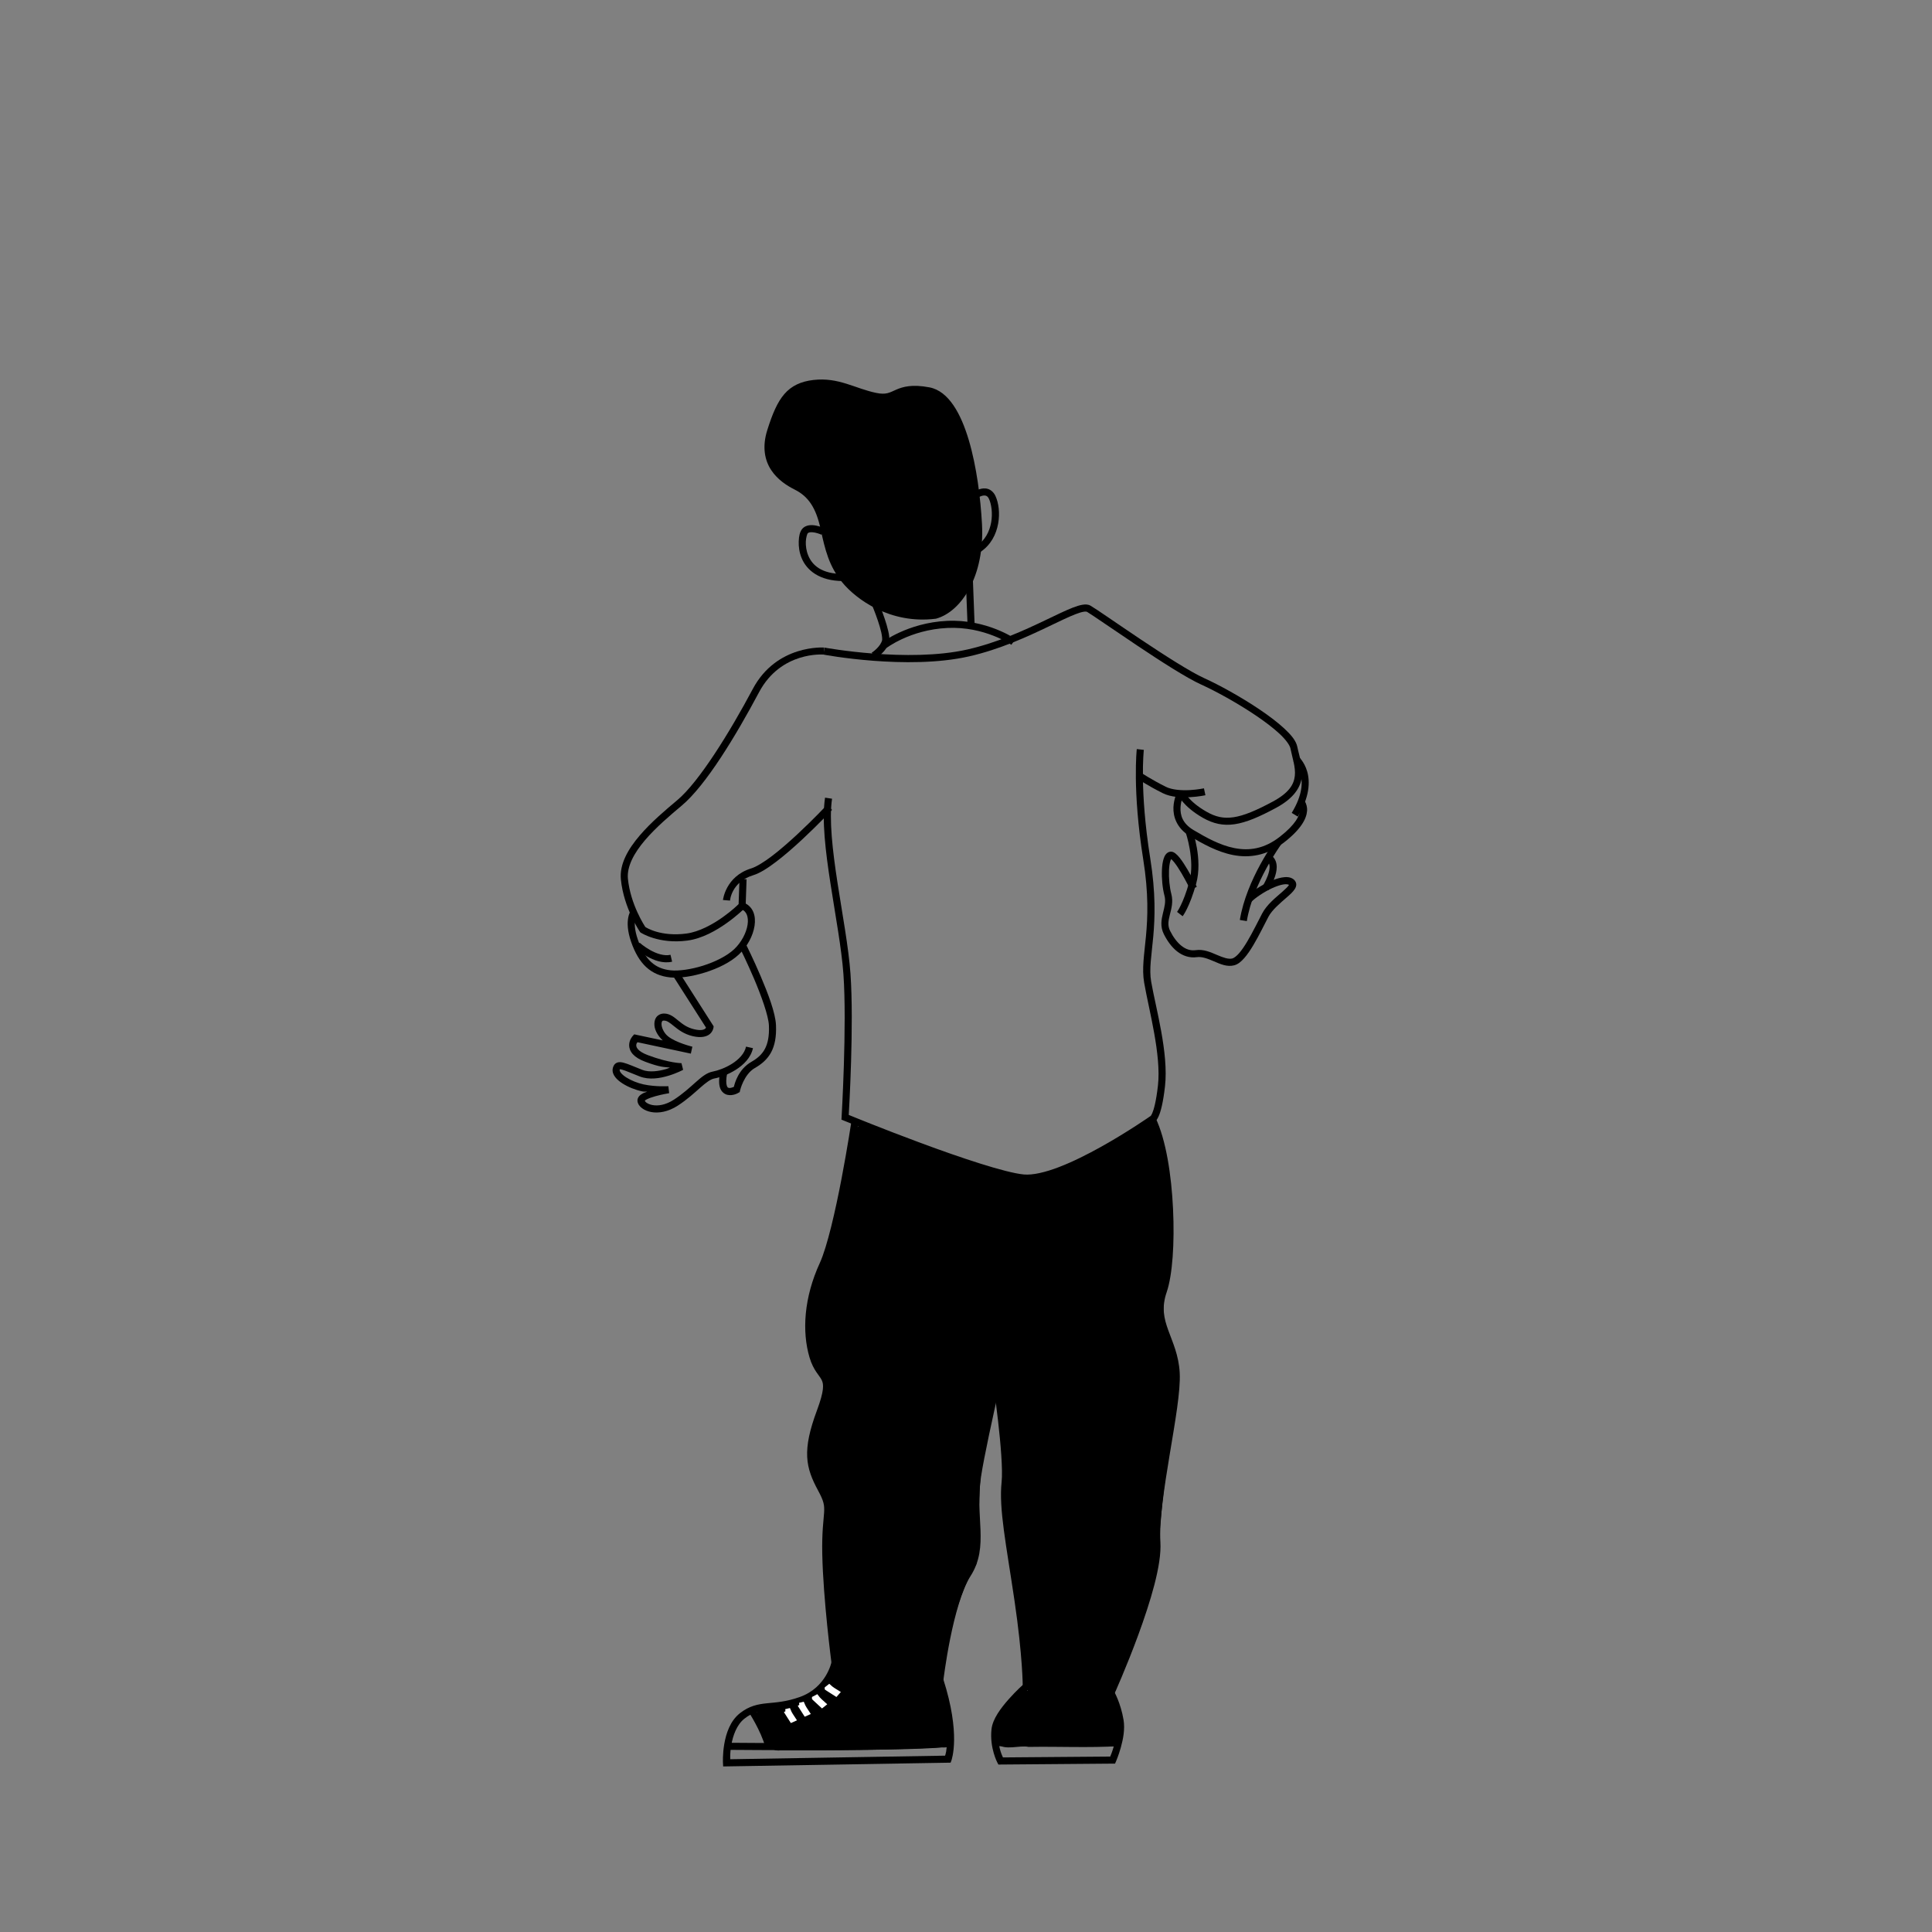 <svg width="600" height="600" version="1.1" viewBox="0 0 158.75 158.75" xmlns="http://www.w3.org/2000/svg">
 <rect x="0" y="0" width="158.75" height="158.75" fill="#808080" stroke="none"/>
 <path d="m66.84 31.221c-1.029 0.119-1.803 0.479-2.389 1.156-0.585 0.678-0.988 1.639-1.408 2.975-0.437 1.391-0.197 2.486 0.328 3.279 0.525 0.793 1.307 1.287 1.935 1.602 1.127 0.563 1.746 1.512 2.113 3.203 0.378 1.74 0.696 3.093 1.797 4.43 1.117 1.357 3.915 3.443 7.666 2.975l0.021-0.002 0.021-0.006c2.097-0.587 3.995-3.526 3.764-7.777-0.114-2.095-0.435-4.716-1.088-6.906-0.327-1.095-0.736-2.082-1.258-2.848s-1.172-1.321-1.971-1.473c-1.441-0.273-2.19-0.046-2.731 0.189s-0.808 0.441-1.648 0.266c-1.749-0.364-3.087-1.301-5.154-1.062zm0.066 0.578c1.863-0.215 3.093 0.662 4.971 1.053 0.973 0.203 1.499-0.083 1.998-0.301 0.499-0.218 1.034-0.407 2.389-0.15 0.599 0.113 1.13 0.54 1.6 1.228s0.864 1.627 1.18 2.686c0.631 2.117 0.952 4.71 1.065 6.771 0.221 4.047-1.644 6.692-3.32 7.176-3.49 0.425-6.125-1.558-7.121-2.768-1.015-1.232-1.3-2.448-1.678-4.184-0.388-1.785-1.13-2.952-2.422-3.598-0.581-0.29-1.271-0.741-1.709-1.402s-0.652-1.531-0.258-2.785c0.411-1.309 0.802-2.199 1.293-2.768 0.491-0.569 1.078-0.851 2.014-0.959z" style="color-rendering:auto;color:#000000;dominant-baseline:auto;font-feature-settings:normal;font-variant-alternates:normal;font-variant-caps:normal;font-variant-east-asian:normal;font-variant-ligatures:normal;font-variant-numeric:normal;font-variant-position:normal;font-variation-settings:normal;image-rendering:auto;inline-size:0;isolation:auto;mix-blend-mode:normal;shape-margin:0;shape-padding:0;shape-rendering:auto;solid-color:#000000;stop-color:#000000;text-decoration-color:#000000;text-decoration-line:none;text-decoration-style:solid;text-indent:0;text-orientation:mixed;text-transform:none;white-space:normal"/>
 <path d="m66.469 43.164c-0.211 0.033-0.44 0.135-0.588 0.342-0.168 0.236-0.233 0.555-0.25 0.971-0.017 0.416 0.042 0.912 0.246 1.398 0.408 0.973 1.442 1.869 3.414 1.869v-0.582c-1.806 0-2.548-0.728-2.877-1.512-0.164-0.392-0.215-0.809-0.201-1.15 0.014-0.342 0.12-0.627 0.141-0.656 0.041-0.058 0.096-0.087 0.203-0.104 0.108-0.017 0.256-0.007 0.4 0.021 0.289 0.058 0.549 0.178 0.549 0.178l0.246-0.527s-0.307-0.146-0.68-0.221c-0.186-0.037-0.392-0.06-0.604-0.027z" style="color-rendering:auto;color:#000000;dominant-baseline:auto;font-feature-settings:normal;font-variant-alternates:normal;font-variant-caps:normal;font-variant-east-asian:normal;font-variant-ligatures:normal;font-variant-numeric:normal;font-variant-position:normal;font-variation-settings:normal;image-rendering:auto;inline-size:0;isolation:auto;mix-blend-mode:normal;shape-margin:0;shape-padding:0;shape-rendering:auto;solid-color:#000000;stop-color:#000000;text-decoration-color:#000000;text-decoration-line:none;text-decoration-style:solid;text-indent:0;text-orientation:mixed;text-transform:none;white-space:normal"/>
 <path d="m81.18 40.176c-0.248-0.078-0.49-0.043-0.695 0.02-0.41 0.125-0.721 0.381-0.721 0.381l0.363 0.455s0.257-0.197 0.527-0.279c0.135-0.041 0.26-0.05 0.352-0.021 0.092 0.029 0.175 0.083 0.262 0.271 0.192 0.416 0.307 1.17 0.176 1.914-0.131 0.744-0.491 1.476-1.207 1.953l0.324 0.484c0.871-0.58 1.305-1.475 1.457-2.336s0.04-1.694-0.221-2.26c-0.14-0.303-0.369-0.504-0.617-0.582z" style="color-rendering:auto;color:#000000;dominant-baseline:auto;font-feature-settings:normal;font-variant-alternates:normal;font-variant-caps:normal;font-variant-east-asian:normal;font-variant-ligatures:normal;font-variant-numeric:normal;font-variant-position:normal;font-variation-settings:normal;image-rendering:auto;inline-size:0;isolation:auto;mix-blend-mode:normal;shape-margin:0;shape-padding:0;shape-rendering:auto;solid-color:#000000;stop-color:#000000;text-decoration-color:#000000;text-decoration-line:none;text-decoration-style:solid;text-indent:0;text-orientation:mixed;text-transform:none;white-space:normal"/>
 <path d="m72.203 49.531-0.535 0.227s0.242 0.577 0.465 1.236c0.111 0.329 0.216 0.68 0.283 0.979s0.082 0.561 0.066 0.631c-0.055 0.245-0.26 0.516-0.465 0.713s-0.389 0.314-0.389 0.314l0.312 0.49s0.23-0.147 0.479-0.385 0.534-0.571 0.631-1.006c0.06-0.27 0.008-0.555-0.066-0.887s-0.185-0.696-0.301-1.037c-0.231-0.682-0.48-1.275-0.48-1.275z" style="color-rendering:auto;color:#000000;dominant-baseline:auto;font-feature-settings:normal;font-variant-alternates:normal;font-variant-caps:normal;font-variant-east-asian:normal;font-variant-ligatures:normal;font-variant-numeric:normal;font-variant-position:normal;font-variation-settings:normal;image-rendering:auto;inline-size:0;isolation:auto;mix-blend-mode:normal;shape-margin:0;shape-padding:0;shape-rendering:auto;solid-color:#000000;stop-color:#000000;text-decoration-color:#000000;text-decoration-line:none;text-decoration-style:solid;text-indent:0;text-orientation:mixed;text-transform:none;white-space:normal"/>
 <path d="m77.816 51.016c-3.264 0.155-5.379 1.799-5.379 1.799l0.357 0.461s1.966-1.531 5.049-1.678c3.07-0.146 5.26 1.383 5.26 1.383l0.334-0.477s-2.344-1.644-5.621-1.488z" style="color-rendering:auto;color:#000000;dominant-baseline:auto;font-feature-settings:normal;font-variant-alternates:normal;font-variant-caps:normal;font-variant-east-asian:normal;font-variant-ligatures:normal;font-variant-numeric:normal;font-variant-position:normal;font-variation-settings:normal;image-rendering:auto;inline-size:0;isolation:auto;mix-blend-mode:normal;shape-margin:0;shape-padding:0;shape-rendering:auto;solid-color:#000000;stop-color:#000000;text-decoration-color:#000000;text-decoration-line:none;text-decoration-style:solid;text-indent:0;text-orientation:mixed;text-transform:none;white-space:normal"/>
 <path d="m79.934 47.441-0.582 0.023 0.152 3.93 0.58-0.023-0.15-3.93z" style="color-rendering:auto;color:#000000;dominant-baseline:auto;font-feature-settings:normal;font-variant-alternates:normal;font-variant-caps:normal;font-variant-east-asian:normal;font-variant-ligatures:normal;font-variant-numeric:normal;font-variant-position:normal;font-variation-settings:normal;image-rendering:auto;inline-size:0;isolation:auto;mix-blend-mode:normal;shape-margin:0;shape-padding:0;shape-rendering:auto;solid-color:#000000;stop-color:#000000;text-decoration-color:#000000;text-decoration-line:none;text-decoration-style:solid;text-indent:0;text-orientation:mixed;text-transform:none;white-space:normal"/>
 <path d="m88.938 49.693c-0.24 0.04-0.504 0.125-0.805 0.242-0.601 0.235-1.343 0.599-2.211 1.014-1.735 0.83-3.965 1.858-6.42 2.416-4.884 1.11-11.744-0.152-11.744-0.152l-0.107 0.572s6.891 1.305 11.98 0.148c2.532-0.575 4.8-1.626 6.541-2.459 0.87-0.416 1.611-0.777 2.172-0.996 0.28-0.109 0.517-0.182 0.689-0.211 0.172-0.029 0.264-0.006 0.285 0.006 0.397 0.232 2.193 1.481 4.133 2.777s4.044 2.655 5.266 3.207c1.15 0.519 2.938 1.498 4.461 2.525 0.762 0.514 1.458 1.042 1.973 1.523 0.514 0.481 0.831 0.935 0.881 1.184 0.158 0.79 0.438 1.554 0.363 2.254-0.075 0.7-0.456 1.389-1.803 2.117-1.386 0.749-2.402 1.168-3.231 1.291-0.829 0.123-1.477-0.027-2.231-0.457-0.766-0.438-1.229-0.869-1.5-1.184-0.271-0.315-0.34-0.488-0.34-0.488l-0.537 0.223s0.121 0.279 0.436 0.645 0.831 0.841 1.652 1.31c0.834 0.476 1.659 0.666 2.606 0.525 0.947-0.141 2.01-0.591 3.42-1.353 1.449-0.783 2.012-1.68 2.107-2.566 0.095-0.886-0.229-1.711-0.373-2.432-0.101-0.507-0.502-0.979-1.053-1.494-0.55-0.515-1.267-1.055-2.045-1.58-1.556-1.05-3.356-2.035-4.549-2.574-1.121-0.506-3.248-1.868-5.182-3.16-1.933-1.292-3.651-2.498-4.16-2.795-0.206-0.12-0.436-0.118-0.676-0.078z" style="color-rendering:auto;color:#000000;dominant-baseline:auto;font-feature-settings:normal;font-variant-alternates:normal;font-variant-caps:normal;font-variant-east-asian:normal;font-variant-ligatures:normal;font-variant-numeric:normal;font-variant-position:normal;font-variation-settings:normal;image-rendering:auto;inline-size:0;isolation:auto;mix-blend-mode:normal;shape-margin:0;shape-padding:0;shape-rendering:auto;solid-color:#000000;stop-color:#000000;text-decoration-color:#000000;text-decoration-line:none;text-decoration-style:solid;text-indent:0;text-orientation:mixed;text-transform:none;white-space:normal"/>
 <path d="m93.707 63.457-0.322 0.484s0.92 0.613 2.147 1.227c0.691 0.346 1.56 0.373 2.264 0.334s1.252-0.158 1.252-0.158l-0.121-0.568s-0.508 0.108-1.164 0.145c-0.656 0.036-1.451-0.013-1.969-0.271-1.192-0.596-2.086-1.191-2.086-1.191z" style="color-rendering:auto;color:#000000;dominant-baseline:auto;font-feature-settings:normal;font-variant-alternates:normal;font-variant-caps:normal;font-variant-east-asian:normal;font-variant-ligatures:normal;font-variant-numeric:normal;font-variant-position:normal;font-variation-settings:normal;image-rendering:auto;inline-size:0;isolation:auto;mix-blend-mode:normal;shape-margin:0;shape-padding:0;shape-rendering:auto;solid-color:#000000;stop-color:#000000;text-decoration-color:#000000;text-decoration-line:none;text-decoration-style:solid;text-indent:0;text-orientation:mixed;text-transform:none;white-space:normal"/>
 <path d="m93.408 61.551s-0.38 3.373 0.531 9.07c0.898 5.615-0.325 7.802 0.076 10.129 0.384 2.227 1.421 5.919 1.131 8.457-0.149 1.306-0.337 1.965-0.469 2.269-0.063 0.146-0.109 0.2-0.125 0.217l-0.039 0.027s-1.824 1.277-4.047 2.516c-1.112 0.619-2.323 1.229-3.447 1.66-1.124 0.432-2.164 0.677-2.891 0.609-1.518-0.141-5.221-1.383-8.475-2.59-3.152-1.169-5.743-2.233-5.912-2.303 0.021-0.357 0.439-7.442 0.141-11.613-0.153-2.144-0.665-4.865-1.07-7.494-0.405-2.629-0.697-5.171-0.443-6.875l-0.576-0.086c-0.275 1.848 0.038 4.407 0.445 7.049s0.915 5.36 1.065 7.447c0.299 4.186-0.15 11.75-0.15 11.75l-0.014 0.207 0.193 0.08s2.855 1.172 6.119 2.383c3.264 1.211 6.892 2.464 8.623 2.625 0.898 0.084 1.99-0.2 3.154-0.646s2.395-1.066 3.522-1.693c2.242-1.249 4.057-2.522 4.076-2.535 0.007-0.003 0.01-0.003 0.016-0.006 0.041-0.023 0.08-0.054 0.121-0.096 0.081-0.083 0.163-0.205 0.248-0.402 0.171-0.395 0.361-1.097 0.514-2.436 0.314-2.751-0.765-6.465-1.137-8.621-0.354-2.056 0.841-4.402-0.074-10.121-0.902-5.637-0.527-8.912-0.527-8.912l-0.578-0.066z" style="color-rendering:auto;color:#000000;dominant-baseline:auto;font-feature-settings:normal;font-variant-alternates:normal;font-variant-caps:normal;font-variant-east-asian:normal;font-variant-ligatures:normal;font-variant-numeric:normal;font-variant-position:normal;font-variation-settings:normal;image-rendering:auto;inline-size:0;isolation:auto;mix-blend-mode:normal;shape-margin:0;shape-padding:0;shape-rendering:auto;solid-color:#000000;stop-color:#000000;text-decoration-color:#000000;text-decoration-line:none;text-decoration-style:solid;text-indent:0;text-orientation:mixed;text-transform:none;white-space:normal"/>
 <path d="m67.729 53.209s-3.907-0.294-5.873 3.402c-1.883 3.539-4.404 7.623-6.201 9.133-0.945 0.794-2.147 1.801-3.096 2.914-0.948 1.113-1.667 2.345-1.541 3.609 0.236 2.359 1.56 4.289 1.56 4.289l0.031 0.047 0.047 0.033s1.47 0.965 3.828 0.65c1.215-0.162 2.376-0.83 3.246-1.449s1.455-1.203 1.455-1.203l0.08-0.08 0.08-2.307-0.582-0.02-0.072 2.061c-0.06 0.059-0.518 0.519-1.299 1.074-0.83 0.59-1.935 1.206-2.986 1.346-2.12 0.283-3.316-0.495-3.379-0.537-0.058-0.087-1.22-1.841-1.432-3.963-0.1-1.002 0.503-2.114 1.406-3.174s2.081-2.052 3.025-2.846c1.981-1.664 4.446-5.741 6.342-9.305 1.812-3.406 5.311-3.096 5.311-3.096l0.049-0.58z" style="color-rendering:auto;color:#000000;dominant-baseline:auto;font-feature-settings:normal;font-variant-alternates:normal;font-variant-caps:normal;font-variant-east-asian:normal;font-variant-ligatures:normal;font-variant-numeric:normal;font-variant-position:normal;font-variation-settings:normal;image-rendering:auto;inline-size:0;isolation:auto;mix-blend-mode:normal;shape-margin:0;shape-padding:0;shape-rendering:auto;solid-color:#000000;stop-color:#000000;text-decoration-color:#000000;text-decoration-line:none;text-decoration-style:solid;text-indent:0;text-orientation:mixed;text-transform:none;white-space:normal"/>
 <path d="m67.945 66.145s-1.091 1.166-2.424 2.404c-0.666 0.619-1.391 1.256-2.066 1.772-0.675 0.515-1.311 0.906-1.73 1.035-2.111 0.649-2.32 2.596-2.32 2.596l0.58 0.049s0.093-1.528 1.912-2.088c0.563-0.173 1.211-0.596 1.91-1.129 0.699-0.533 1.436-1.181 2.111-1.809 1.35-1.255 2.451-2.432 2.451-2.432l-0.424-0.398z" style="color-rendering:auto;color:#000000;dominant-baseline:auto;font-feature-settings:normal;font-variant-alternates:normal;font-variant-caps:normal;font-variant-east-asian:normal;font-variant-ligatures:normal;font-variant-numeric:normal;font-variant-position:normal;font-variation-settings:normal;image-rendering:auto;inline-size:0;isolation:auto;mix-blend-mode:normal;shape-margin:0;shape-padding:0;shape-rendering:auto;solid-color:#000000;stop-color:#000000;text-decoration-color:#000000;text-decoration-line:none;text-decoration-style:solid;text-indent:0;text-orientation:mixed;text-transform:none;white-space:normal"/>
 <path d="m61.076 74.154-0.193 0.549c0.249 0.088 0.39 0.236 0.48 0.451 0.091 0.215 0.115 0.507 0.064 0.836-0.101 0.659-0.509 1.448-1.102 2.006-0.59 0.555-1.56 1.038-2.551 1.35-0.991 0.312-2.012 0.453-2.66 0.385-0.669-0.07-1.183-0.289-1.617-0.689-0.435-0.401-0.794-0.996-1.086-1.836-0.288-0.829-0.28-1.378-0.215-1.709 0.032-0.166 0.078-0.278 0.113-0.346 0.035-0.067 0.045-0.074 0.045-0.074l-0.436-0.387s-0.066 0.077-0.125 0.191-0.127 0.282-0.17 0.504c-0.086 0.443-0.078 1.103 0.238 2.012 0.312 0.898 0.711 1.585 1.24 2.072 0.529 0.487 1.184 0.761 1.951 0.842 0.787 0.083 1.845-0.078 2.894-0.408 1.049-0.33 2.08-0.828 2.775-1.482 0.692-0.651 1.154-1.527 1.279-2.342 0.063-0.407 0.04-0.804-0.105-1.15-0.146-0.347-0.429-0.635-0.822-0.773z" style="color-rendering:auto;color:#000000;dominant-baseline:auto;font-feature-settings:normal;font-variant-alternates:normal;font-variant-caps:normal;font-variant-east-asian:normal;font-variant-ligatures:normal;font-variant-numeric:normal;font-variant-position:normal;font-variation-settings:normal;image-rendering:auto;inline-size:0;isolation:auto;mix-blend-mode:normal;shape-margin:0;shape-padding:0;shape-rendering:auto;solid-color:#000000;stop-color:#000000;text-decoration-color:#000000;text-decoration-line:none;text-decoration-style:solid;text-indent:0;text-orientation:mixed;text-transform:none;white-space:normal"/>
 <path d="m52.559 77.461-0.389 0.434s0.4 0.36 0.969 0.68c0.569 0.319 1.326 0.625 2.088 0.445l-0.133-0.566c-0.523 0.123-1.162-0.102-1.67-0.387-0.508-0.285-0.865-0.605-0.865-0.605z" style="color-rendering:auto;color:#000000;dominant-baseline:auto;font-feature-settings:normal;font-variant-alternates:normal;font-variant-caps:normal;font-variant-east-asian:normal;font-variant-ligatures:normal;font-variant-numeric:normal;font-variant-position:normal;font-variation-settings:normal;image-rendering:auto;inline-size:0;isolation:auto;mix-blend-mode:normal;shape-margin:0;shape-padding:0;shape-rendering:auto;solid-color:#000000;stop-color:#000000;text-decoration-color:#000000;text-decoration-line:none;text-decoration-style:solid;text-indent:0;text-orientation:mixed;text-transform:none;white-space:normal"/>
 <path d="m55.783 79.863-0.49 0.314 2.715 4.254c-0.009 0.027 1.03e-4 0.04-0.059 0.09-0.096 0.081-0.32 0.191-0.908 0.053-0.58-0.136-0.946-0.419-1.291-0.699s-0.689-0.594-1.193-0.594c-0.267 0-0.516 0.131-0.646 0.33s-0.158 0.435-0.135 0.67c0.043 0.426 0.309 0.862 0.682 1.209l-2.346-0.5-0.111 0.123s-0.305 0.31-0.305 0.773c0 0.232 0.09 0.499 0.303 0.734 0.213 0.235 0.537 0.442 1.02 0.623 1.26 0.472 1.567 0.427 2.027 0.477-0.138 0.053-0.123 0.065-0.289 0.115-0.631 0.189-1.408 0.298-1.982 0.074-0.672-0.261-1.151-0.487-1.535-0.586-0.192-0.049-0.379-0.081-0.574 0.01-0.195 0.091-0.301 0.308-0.326 0.51-0.032 0.253 0.072 0.484 0.221 0.674s0.351 0.355 0.582 0.504c0.463 0.298 1.052 0.533 1.617 0.654 0.213 0.046 0.218 0.004 0.422 0.029-0.108 0.042-0.232 0.071-0.326 0.121-0.122 0.064-0.231 0.133-0.324 0.232-0.093 0.1-0.175 0.259-0.15 0.432 0.034 0.239 0.183 0.429 0.381 0.576 0.197 0.148 0.453 0.256 0.752 0.311 0.598 0.109 1.375-0.007 2.186-0.533 0.78-0.507 1.361-1.05 1.838-1.471 0.477-0.421 0.849-0.698 1.154-0.754 0.463-0.084 1.143-0.319 1.775-0.721 0.633-0.402 1.227-0.98 1.402-1.77l-0.568-0.127c-0.127 0.571-0.589 1.05-1.147 1.404-0.557 0.354-1.2 0.574-1.568 0.641-0.526 0.096-0.947 0.459-1.434 0.889s-1.04 0.945-1.772 1.42c-0.701 0.456-1.321 0.529-1.762 0.449-0.22-0.04-0.396-0.121-0.508-0.205-0.094-0.07-0.115-0.126-0.129-0.162 0.028-0.025 0.07-0.057 0.145-0.096 0.175-0.092 0.447-0.188 0.725-0.266 0.555-0.155 1.131-0.248 1.131-0.248l-0.066-0.576s-1.029 0.069-2.035-0.146c-0.493-0.106-1.036-0.325-1.424-0.574-0.194-0.125-0.348-0.258-0.438-0.373-0.09-0.115-0.108-0.193-0.102-0.242 0.013-0.1 0.012-0.063-0.006-0.055-0.018 0.009 0.043-0.01 0.182 0.025 0.277 0.071 0.782 0.299 1.471 0.566 0.785 0.305 1.67 0.149 2.361-0.059 0.691-0.207 1.205-0.486 1.205-0.486l-0.137-0.547s-0.991 0.005-2.769-0.662c-0.424-0.159-0.666-0.328-0.793-0.469-0.127-0.14-0.152-0.245-0.152-0.344 0-0.128 0.053-0.177 0.098-0.246l4.383 0.936h0.002 0.002l0.125-0.568s-1.339-0.322-1.998-0.85c-0.311-0.249-0.505-0.649-0.533-0.936-0.014-0.143 0.013-0.247 0.043-0.293 0.03-0.046 0.047-0.066 0.158-0.066 0.252 0 0.473 0.176 0.826 0.463 0.354 0.287 0.821 0.649 1.525 0.814 0.696 0.164 1.153 0.048 1.416-0.174 0.263-0.222 0.299-0.535 0.299-0.535l0.012-0.1-2.852-4.469z" style="color-rendering:auto;color:#000000;dominant-baseline:auto;font-feature-settings:normal;font-variant-alternates:normal;font-variant-caps:normal;font-variant-east-asian:normal;font-variant-ligatures:normal;font-variant-numeric:normal;font-variant-position:normal;font-variation-settings:normal;image-rendering:auto;inline-size:0;isolation:auto;mix-blend-mode:normal;shape-margin:0;shape-padding:0;shape-rendering:auto;solid-color:#000000;stop-color:#000000;text-decoration-color:#000000;text-decoration-line:none;text-decoration-style:solid;text-indent:0;text-orientation:mixed;text-transform:none;white-space:normal"/>
 <path d="m61.314 77.623-0.52 0.262s0.581 1.164 1.172 2.553 1.182 3.034 1.215 3.826c0.036 0.873-0.091 1.478-0.334 1.93-0.243 0.452-0.606 0.769-1.105 1.055-1.084 0.619-1.379 1.793-1.44 2.057-0.081 0.032-0.28 0.116-0.41 0.086-0.078-0.018-0.121-0.03-0.174-0.193s-0.073-0.496 0.035-1.035l-0.572-0.113c-0.119 0.594-0.12 1.01-0.018 1.328 0.103 0.318 0.352 0.523 0.596 0.58 0.486 0.114 0.906-0.16 0.906-0.16l0.117-0.064 0.027-0.131s0.312-1.33 1.219-1.848c0.558-0.319 1.027-0.717 1.332-1.285s0.442-1.288 0.402-2.228c-0.043-1.021-0.661-2.624-1.26-4.031-0.599-1.407-1.19-2.586-1.19-2.586z" style="color-rendering:auto;color:#000000;dominant-baseline:auto;font-feature-settings:normal;font-variant-alternates:normal;font-variant-caps:normal;font-variant-east-asian:normal;font-variant-ligatures:normal;font-variant-numeric:normal;font-variant-position:normal;font-variation-settings:normal;image-rendering:auto;inline-size:0;isolation:auto;mix-blend-mode:normal;shape-margin:0;shape-padding:0;shape-rendering:auto;solid-color:#000000;stop-color:#000000;text-decoration-color:#000000;text-decoration-line:none;text-decoration-style:solid;text-indent:0;text-orientation:mixed;text-transform:none;white-space:normal"/>
 <path d="m96.766 64.998s-0.314 0.58-0.346 1.334c-0.031 0.754 0.257 1.724 1.361 2.379 1.024 0.607 2.22 1.287 3.539 1.545 1.319 0.258 2.772 0.068 4.193-1.037 1.395-1.085 1.841-1.944 1.887-2.59s-0.363-1.033-0.363-1.033l-0.383 0.438s0.195 0.143 0.166 0.555c-0.029 0.412-0.339 1.141-1.664 2.172-1.299 1.01-2.531 1.159-3.725 0.926s-2.337-0.874-3.353-1.477c-0.936-0.554-1.101-1.248-1.076-1.853s0.277-1.084 0.277-1.084l-0.514-0.273z" style="color-rendering:auto;color:#000000;dominant-baseline:auto;font-feature-settings:normal;font-variant-alternates:normal;font-variant-caps:normal;font-variant-east-asian:normal;font-variant-ligatures:normal;font-variant-numeric:normal;font-variant-position:normal;font-variation-settings:normal;image-rendering:auto;inline-size:0;isolation:auto;mix-blend-mode:normal;shape-margin:0;shape-padding:0;shape-rendering:auto;solid-color:#000000;stop-color:#000000;text-decoration-color:#000000;text-decoration-line:none;text-decoration-style:solid;text-indent:0;text-orientation:mixed;text-transform:none;white-space:normal"/>
 <path d="m106.65 62.115-0.373 0.447s0.381 0.311 0.576 0.998 0.197 1.741-0.715 3.236l0.498 0.303c0.977-1.602 1.017-2.854 0.777-3.697s-0.764-1.287-0.764-1.287z" style="color-rendering:auto;color:#000000;dominant-baseline:auto;font-feature-settings:normal;font-variant-alternates:normal;font-variant-caps:normal;font-variant-east-asian:normal;font-variant-ligatures:normal;font-variant-numeric:normal;font-variant-position:normal;font-variation-settings:normal;image-rendering:auto;inline-size:0;isolation:auto;mix-blend-mode:normal;shape-margin:0;shape-padding:0;shape-rendering:auto;solid-color:#000000;stop-color:#000000;text-decoration-color:#000000;text-decoration-line:none;text-decoration-style:solid;text-indent:0;text-orientation:mixed;text-transform:none;white-space:normal"/>
 <path d="m97.977 68.211-0.549 0.195s0.788 2.302 0.297 4.055c-0.26 0.929-0.519 1.554-0.709 1.943s-0.299 0.525-0.299 0.525l0.459 0.357s0.157-0.204 0.363-0.627c0.207-0.423 0.477-1.081 0.746-2.041 0.567-2.026-0.309-4.408-0.309-4.408z" style="color-rendering:auto;color:#000000;dominant-baseline:auto;font-feature-settings:normal;font-variant-alternates:normal;font-variant-caps:normal;font-variant-east-asian:normal;font-variant-ligatures:normal;font-variant-numeric:normal;font-variant-position:normal;font-variation-settings:normal;image-rendering:auto;inline-size:0;isolation:auto;mix-blend-mode:normal;shape-margin:0;shape-padding:0;shape-rendering:auto;solid-color:#000000;stop-color:#000000;text-decoration-color:#000000;text-decoration-line:none;text-decoration-style:solid;text-indent:0;text-orientation:mixed;text-transform:none;white-space:normal"/>
 <path d="m104.8 69.043s-2.378 3.195-2.924 6.549l0.574 0.094c0.512-3.144 2.818-6.297 2.818-6.297l-0.469-0.346z" style="color-rendering:auto;color:#000000;dominant-baseline:auto;font-feature-settings:normal;font-variant-alternates:normal;font-variant-caps:normal;font-variant-east-asian:normal;font-variant-ligatures:normal;font-variant-numeric:normal;font-variant-position:normal;font-variation-settings:normal;image-rendering:auto;inline-size:0;isolation:auto;mix-blend-mode:normal;shape-margin:0;shape-padding:0;shape-rendering:auto;solid-color:#000000;stop-color:#000000;text-decoration-color:#000000;text-decoration-line:none;text-decoration-style:solid;text-indent:0;text-orientation:mixed;text-transform:none;white-space:normal"/>
 <path d="m96.15 69.984c-0.157 0.022-0.284 0.121-0.365 0.227-0.081 0.105-0.13 0.223-0.172 0.354-0.083 0.261-0.124 0.577-0.139 0.924-0.03 0.693 0.047 1.501 0.209 2.109 0.127 0.478 5.4e-5 0.924-0.125 1.434-0.125 0.51-0.239 1.101 0.07 1.719 0.278 0.556 0.637 1.064 1.09 1.422s1.016 0.562 1.629 0.475c0.421-0.06 0.902 0.13 1.412 0.348 0.51 0.217 1.058 0.472 1.641 0.326 0.328-0.082 0.591-0.314 0.848-0.607 0.256-0.293 0.502-0.659 0.738-1.055 0.473-0.792 0.909-1.705 1.244-2.338 0.296-0.559 0.968-1.119 1.504-1.588 0.268-0.234 0.501-0.439 0.652-0.674 0.076-0.117 0.139-0.256 0.125-0.424-0.014-0.168-0.126-0.323-0.26-0.412-0.272-0.182-0.601-0.178-0.938-0.117-0.336 0.061-0.697 0.192-1.057 0.359-0.72 0.335-1.431 0.81-1.85 1.228l0.412 0.412c0.337-0.337 1.025-0.806 1.684-1.113 0.329-0.153 0.653-0.267 0.914-0.314 0.256-0.047 0.429-0.014 0.5 0.029-0.003 0.008 7.3e-4 6.77e-4 -0.021 0.035-0.076 0.117-0.286 0.322-0.547 0.551-0.522 0.457-1.249 1.03-1.633 1.756-0.345 0.652-0.778 1.553-1.23 2.311-0.226 0.379-0.457 0.721-0.676 0.971-0.218 0.25-0.428 0.394-0.553 0.426-0.324 0.081-0.76-0.08-1.27-0.297-0.51-0.217-1.086-0.48-1.723-0.389-0.444 0.063-0.826-0.071-1.185-0.355s-0.681-0.723-0.932-1.225c-0.22-0.44-0.144-0.829-0.023-1.32s0.296-1.067 0.121-1.723c-0.14-0.525-0.216-1.304-0.189-1.934 0.013-0.315 0.055-0.593 0.111-0.771 0.025-0.079 0.053-0.129 0.072-0.158 0.009 0.004-0.018-0.003 0.004 0.014 0.059 0.046 0.145 0.134 0.238 0.25 0.186 0.231 0.402 0.566 0.602 0.904 0.399 0.677 0.734 1.369 0.734 1.369l0.523-0.256s-0.344-0.706-0.758-1.408c-0.207-0.351-0.43-0.701-0.648-0.973-0.109-0.136-0.215-0.252-0.332-0.344-0.117-0.092-0.254-0.185-0.453-0.156z" style="color-rendering:auto;color:#000000;dominant-baseline:auto;font-feature-settings:normal;font-variant-alternates:normal;font-variant-caps:normal;font-variant-east-asian:normal;font-variant-ligatures:normal;font-variant-numeric:normal;font-variant-position:normal;font-variation-settings:normal;image-rendering:auto;inline-size:0;isolation:auto;mix-blend-mode:normal;shape-margin:0;shape-padding:0;shape-rendering:auto;solid-color:#000000;stop-color:#000000;text-decoration-color:#000000;text-decoration-line:none;text-decoration-style:solid;text-indent:0;text-orientation:mixed;text-transform:none;white-space:normal"/>
 <path d="m104.55 70.359-0.391 0.432c0.116 0.105 0.164 0.244 0.164 0.449 0 0.205-0.061 0.459-0.148 0.699-0.175 0.481-0.441 0.895-0.441 0.895l0.486 0.318s0.301-0.455 0.504-1.014c0.102-0.279 0.182-0.587 0.182-0.898 0-0.312-0.094-0.645-0.355-0.881z" style="color-rendering:auto;color:#000000;dominant-baseline:auto;font-feature-settings:normal;font-variant-alternates:normal;font-variant-caps:normal;font-variant-east-asian:normal;font-variant-ligatures:normal;font-variant-numeric:normal;font-variant-position:normal;font-variation-settings:normal;image-rendering:auto;inline-size:0;isolation:auto;mix-blend-mode:normal;shape-margin:0;shape-padding:0;shape-rendering:auto;solid-color:#000000;stop-color:#000000;text-decoration-color:#000000;text-decoration-line:none;text-decoration-style:solid;text-indent:0;text-orientation:mixed;text-transform:none;white-space:normal"/>
 <path d="m69.984 91.992s-0.339 2.261-0.838 4.871c-0.499 2.61-1.175 5.589-1.783 6.914-1.311 2.853-1.474 5.639-0.846 7.76 0.32 1.08 0.817 1.475 1 1.857 0.092 0.191 0.138 0.391 0.096 0.77-0.043 0.378-0.186 0.922-0.484 1.723-0.612 1.644-0.853 2.817-0.803 3.828 0.05 1.011 0.396 1.839 0.895 2.76 0.479 0.885 0.53 1.196 0.494 1.818s-0.189 1.545-0.15 3.414c0.076 3.733 0.758 8.947 0.758 8.947l0.027 0.215 9.129 1.522 0.035-0.303s0.187-1.576 0.562-3.443 0.957-4.034 1.66-5.123c0.799-1.238 0.878-2.494 0.83-3.814s-0.213-2.728 0.045-4.385c0.522-3.356 2.791-12.822 2.791-12.822l-0.566-0.137s-2.265 9.425-2.801 12.869c-0.271 1.744-0.097 3.21-0.051 4.496 0.047 1.286-0.024 2.372-0.736 3.477-0.809 1.253-1.362 3.432-1.742 5.324-0.348 1.729-0.492 2.945-0.521 3.188l-8.104-1.35c-0.031-0.24-0.661-5.087-0.734-8.672-0.037-1.834 0.111-2.688 0.15-3.369 0.039-0.681-0.062-1.2-0.564-2.129-0.483-0.892-0.78-1.615-0.824-2.512s0.168-1.99 0.766-3.596c0.306-0.824 0.466-1.403 0.518-1.861 0.052-0.458-0.015-0.805-0.15-1.086-0.27-0.562-0.68-0.811-0.965-1.772-0.581-1.96-0.442-4.613 0.816-7.352 0.676-1.471 1.324-4.424 1.826-7.047s0.842-4.894 0.842-4.894l-0.576-0.086z" style="color-rendering:auto;color:#000000;dominant-baseline:auto;font-feature-settings:normal;font-variant-alternates:normal;font-variant-caps:normal;font-variant-east-asian:normal;font-variant-ligatures:normal;font-variant-numeric:normal;font-variant-position:normal;font-variation-settings:normal;image-rendering:auto;inline-size:0;isolation:auto;mix-blend-mode:normal;shape-margin:0;shape-padding:0;shape-rendering:auto;solid-color:#000000;stop-color:#000000;text-decoration-color:#000000;text-decoration-line:none;text-decoration-style:solid;text-indent:0;text-orientation:mixed;text-transform:none;white-space:normal"/>
 <path d="m94.941 91.834-0.523 0.252c0.795 1.663 1.258 4.518 1.389 7.264 0.131 2.745-0.074 5.414-0.496 6.646-0.477 1.392-0.231 2.477 0.135 3.498 0.366 1.022 0.836 1.998 0.908 3.336 0.071 1.316-0.374 3.921-0.818 6.606s-0.885 5.459-0.768 7.301c0.105 1.652-0.818 4.768-1.787 7.41-0.931 2.541-1.819 4.498-1.891 4.658l-6.496-0.496c-0.001-0.185-0.002-2.426-0.658-6.873-0.681-4.616-1.274-7.565-1.057-9.598 0.121-1.133-0.075-3.269-0.293-5.164-0.218-1.895-0.465-3.525-0.465-3.525l-0.574 0.088s0.244 1.621 0.461 3.504c0.217 1.883 0.398 4.053 0.293 5.035-0.236 2.199 0.38 5.144 1.059 9.746 0.678 4.594 0.678 7.061 0.678 7.061v0.27l7.424 0.564 0.084-0.186s1.005-2.219 1.982-4.885c0.977-2.666 1.942-5.747 1.82-7.646-0.109-1.709 0.318-4.487 0.762-7.168s0.906-5.253 0.826-6.732c-0.079-1.458-0.592-2.521-0.943-3.502-0.352-0.981-0.56-1.861-0.131-3.113 0.484-1.412 0.659-4.072 0.525-6.861-0.133-2.79-0.578-5.675-1.445-7.488z" style="color-rendering:auto;color:#000000;dominant-baseline:auto;font-feature-settings:normal;font-variant-alternates:normal;font-variant-caps:normal;font-variant-east-asian:normal;font-variant-ligatures:normal;font-variant-numeric:normal;font-variant-position:normal;font-variation-settings:normal;image-rendering:auto;inline-size:0;isolation:auto;mix-blend-mode:normal;shape-margin:0;shape-padding:0;shape-rendering:auto;solid-color:#000000;stop-color:#000000;text-decoration-color:#000000;text-decoration-line:none;text-decoration-style:solid;text-indent:0;text-orientation:mixed;text-transform:none;white-space:normal"/>
 <path d="m68.326 136.56s-0.413 2.102-2.609 2.881c-1.135 0.403-1.94 0.437-2.689 0.514-0.75 0.077-1.461 0.211-2.228 0.816-0.811 0.64-1.139 1.675-1.287 2.531-0.148 0.857-0.107 1.566-0.107 1.566l0.016 0.279 18.689-0.311 0.068-0.186s0.207-0.575 0.217-1.676c0.01-1.101-0.166-2.758-0.893-5.014l-0.555 0.18c0.709 2.203 0.874 3.794 0.865 4.828-0.008 0.904-0.123 1.193-0.156 1.293l-17.652 0.293c-0.005-0.189-0.027-0.523 0.082-1.156 0.136-0.787 0.449-1.678 1.074-2.172 0.668-0.528 1.202-0.621 1.926-0.695 0.724-0.074 1.618-0.114 2.826-0.543 2.489-0.883 2.984-3.316 2.984-3.316l-0.57-0.113z" style="color-rendering:auto;color:#000000;dominant-baseline:auto;font-feature-settings:normal;font-variant-alternates:normal;font-variant-caps:normal;font-variant-east-asian:normal;font-variant-ligatures:normal;font-variant-numeric:normal;font-variant-position:normal;font-variation-settings:normal;image-rendering:auto;inline-size:0;isolation:auto;mix-blend-mode:normal;shape-margin:0;shape-padding:0;shape-rendering:auto;solid-color:#000000;stop-color:#000000;text-decoration-color:#000000;text-decoration-line:none;text-decoration-style:solid;text-indent:0;text-orientation:mixed;text-transform:none;white-space:normal"/>
 <path d="m78.059 142.91c-0.161 0.042-0.617 0.094-1.232 0.133-0.615 0.039-1.405 0.071-2.305 0.096-1.799 0.049-4.039 0.073-6.225 0.082-4.371 0.019-8.523-0.02-8.523-0.02l-0.006 0.582s4.158 0.038 8.533 0.02c2.188-0.009 4.429-0.032 6.236-0.082 0.903-0.025 1.698-0.056 2.324-0.096s1.07-0.081 1.344-0.152l-0.146-0.562z" style="color-rendering:auto;color:#000000;dominant-baseline:auto;font-feature-settings:normal;font-variant-alternates:normal;font-variant-caps:normal;font-variant-east-asian:normal;font-variant-ligatures:normal;font-variant-numeric:normal;font-variant-position:normal;font-variation-settings:normal;image-rendering:auto;inline-size:0;isolation:auto;mix-blend-mode:normal;shape-margin:0;shape-padding:0;shape-rendering:auto;solid-color:#000000;stop-color:#000000;text-decoration-color:#000000;text-decoration-line:none;text-decoration-style:solid;text-indent:0;text-orientation:mixed;text-transform:none;white-space:normal"/>
 <path d="m61.977 140.31-0.484 0.324s1.039 1.576 1.397 2.934l0.562-0.146c-0.398-1.514-1.475-3.111-1.475-3.111z" style="color-rendering:auto;color:#000000;dominant-baseline:auto;font-feature-settings:normal;font-variant-alternates:normal;font-variant-caps:normal;font-variant-east-asian:normal;font-variant-ligatures:normal;font-variant-numeric:normal;font-variant-position:normal;font-variation-settings:normal;image-rendering:auto;inline-size:0;isolation:auto;mix-blend-mode:normal;shape-margin:0;shape-padding:0;shape-rendering:auto;solid-color:#000000;stop-color:#000000;text-decoration-color:#000000;text-decoration-line:none;text-decoration-style:solid;text-indent:0;text-orientation:mixed;text-transform:none;white-space:normal"/>
 <path d="m84.137 138.36s-0.618 0.539-1.256 1.264-1.321 1.613-1.412 2.477c-0.161 1.532 0.486 2.736 0.486 2.736l0.084 0.154 9.582-0.078 0.076-0.172s0.215-0.492 0.4-1.154c0.185-0.663 0.351-1.501 0.225-2.26-0.235-1.412-0.791-2.367-0.791-2.367l-0.504 0.295s0.503 0.86 0.721 2.168c0.1 0.602-0.037 1.386-0.211 2.008-0.146 0.522-0.264 0.788-0.312 0.904l-8.815 0.07c-0.098-0.202-0.487-1.055-0.361-2.244 0.06-0.572 0.66-1.46 1.27-2.152 0.609-0.692 1.201-1.211 1.201-1.211l-0.383-0.438z" style="color-rendering:auto;color:#000000;dominant-baseline:auto;font-feature-settings:normal;font-variant-alternates:normal;font-variant-caps:normal;font-variant-east-asian:normal;font-variant-ligatures:normal;font-variant-numeric:normal;font-variant-position:normal;font-variation-settings:normal;image-rendering:auto;inline-size:0;isolation:auto;mix-blend-mode:normal;shape-margin:0;shape-padding:0;shape-rendering:auto;solid-color:#000000;stop-color:#000000;text-decoration-color:#000000;text-decoration-line:none;text-decoration-style:solid;text-indent:0;text-orientation:mixed;text-transform:none;white-space:normal"/>
 <path d="m81.91 142.9v0.582h9.898v-0.582h-9.898z" style="color-rendering:auto;color:#000000;dominant-baseline:auto;font-feature-settings:normal;font-variant-alternates:normal;font-variant-caps:normal;font-variant-east-asian:normal;font-variant-ligatures:normal;font-variant-numeric:normal;font-variant-position:normal;font-variation-settings:normal;image-rendering:auto;inline-size:0;isolation:auto;mix-blend-mode:normal;shape-margin:0;shape-padding:0;shape-rendering:auto;solid-color:#000000;stop-color:#000000;text-decoration-color:#000000;text-decoration-line:none;text-decoration-style:solid;text-indent:0;text-orientation:mixed;text-transform:none;white-space:normal"/>
 <path transform="scale(.265)" d="m357.14 349.16c-7.762 3.918-14.916 9.104-22.967 12.544-6.858 3.604-14.836 5.523-22.455 3.264-15.383-3.767-29.855-10.384-44.857-15.413-2.389 1.103-1.375 4.955-2.338 7.156-2.451 14.134-5.133 28.186-10.529 41.54-2.543 8.43-3.715 18.304 0.563 26.378 3.158 3.853 2.418 9.049 0.718 13.35-2.923 7.638-4.322 16.791 0.149 24.144 3.122 5.196 1.166 11.537 1.755 17.305 0.263 11.767 0.299 23.69 2.522 35.273 2.36 2.736 6.813 1.948 9.997 2.996 7.137 0.973 14.33 2.793 21.452 3.184 1.585-2.234 0.763-5.493 1.729-8.066 1.731-9.77 4.101-19.517 9.278-28.085 1.434-12.009-0.165-24.468 2.839-36.28 2.798-12.67 5.429-25.891 8.744-38.138 0.702 1.886-0.74 4.772-0.918 6.938-1.534 6.616-3.655 13.423-1.821 20.223 2.329 15.848 0.601 32.06 3.771 47.872 1.953 12.373 3.439 24.818 4.577 37.286 2.655 1.794 6.657 0.861 9.827 1.576 5.264 0.261 10.745 1.195 15.891 0.172 5.304-12.563 10.759-25.333 13.082-38.844 0.926-13.104 1.973-26.204 4.45-39.17 1.451-10.003 3.991-20.74-0.307-30.423-2.277-5.42-3.072-11.515-0.869-17.109 1.939-9.037 0.843-18.408 0.941-27.58-0.318-7.339-1.51-14.813-4.197-21.651-0.235-0.309-0.639-0.508-1.03-0.444z" style="stroke-width:1.257;stroke:#000"/>
 <path transform="scale(.265)" d="m259.79 517.17c-2.135 5.487-6.468 10.226-12.348 11.651-3.905 1.441-8.176 0.999-12.058 2.289-0.817 2.777 2.059 5.366 2.722 8.021 0.155 2.151 1.884 3.296 3.986 2.971 16.603 0.08 33.238-0.09 49.818-0.948 4.115 0.633 2.902-3.412 2.554-5.944-0.866-4.37-1.175-9.181-3.485-13.056-10.016-1.982-20.28-3.385-30.375-5.209l-0.551 0.152z" style="stroke-width:1.257;stroke:#000"/>
 <path transform="scale(.265)" d="m318.66 524.43c-4.174 4.209-9.618 9.14-9.244 15.607 2.118 2.284 6.561 0.372 9.567 1 9.293-0.162 18.73 0.324 27.935-0.241 1.173-4.32 0.252-9.691-2.012-13.775-2.253-2.237-6.044-0.751-8.877-1.544-5.771-0.22-11.676-1.374-17.369-1.046z" style="stroke-width:1.257;stroke:#000"/>
 <path transform="scale(.265)" d="m253.58 119.53c-7.578-0.263-11.895 7.553-13.631 13.897-1.528 5.023-1.084 11.296 3.588 14.552 3.632 2.898 8.53 4.609 10.305 9.346 3.714 7.689 3.546 17.208 9.977 23.561 6.947 7.065 17.509 11.638 27.422 9.291 6.669-2.763 9.855-10.237 11.404-16.839 1.917-12.002-0.361-24.282-3.211-35.953-1.906-6.13-4.571-14.36-11.844-15.649-4.556-1.039-8.791 1.204-13.158 1.866-6.928-0.405-13.538-4.57-20.85-4.072z" style="stroke-width:1.257;stroke:#000"/>
 <path d="m64.56 140.6c0.011 0.02 0.021 0.04 0.033 0.059 0.149 0.239 0.31 0.472 0.457 0.712l0.191-0.085c-0.16-0.241-0.33-0.483-0.435-0.745l-0.247 0.059z" style="stroke-width:.331;stroke:#fff"/>
 <path d="m65.697 140.08c0.011 0.02 0.021 0.04 0.033 0.059 0.149 0.239 0.31 0.472 0.457 0.712l0.191-0.085c-0.16-0.241-0.33-0.483-0.435-0.745l-0.247 0.059z" style="stroke-width:.331;stroke:#fff"/>
 <path d="m66.884 139.54c0.016 0.016 0.03 0.034 0.047 0.049 0.204 0.194 0.419 0.379 0.622 0.573l0.164-0.13c-0.215-0.194-0.441-0.384-0.609-0.612l-0.224 0.119z" style="stroke-width:.331;stroke:#fff"/>
 <path d="m67.931 138.73c0.018 0.013 0.036 0.028 0.055 0.04 0.235 0.154 0.479 0.299 0.714 0.454 0 0 0.138-0.157 0.138-0.157-0.246-0.152-0.502-0.3-0.708-0.494l-0.199 0.157z" style="stroke-width:.331;stroke:#fff"/>
</svg>
